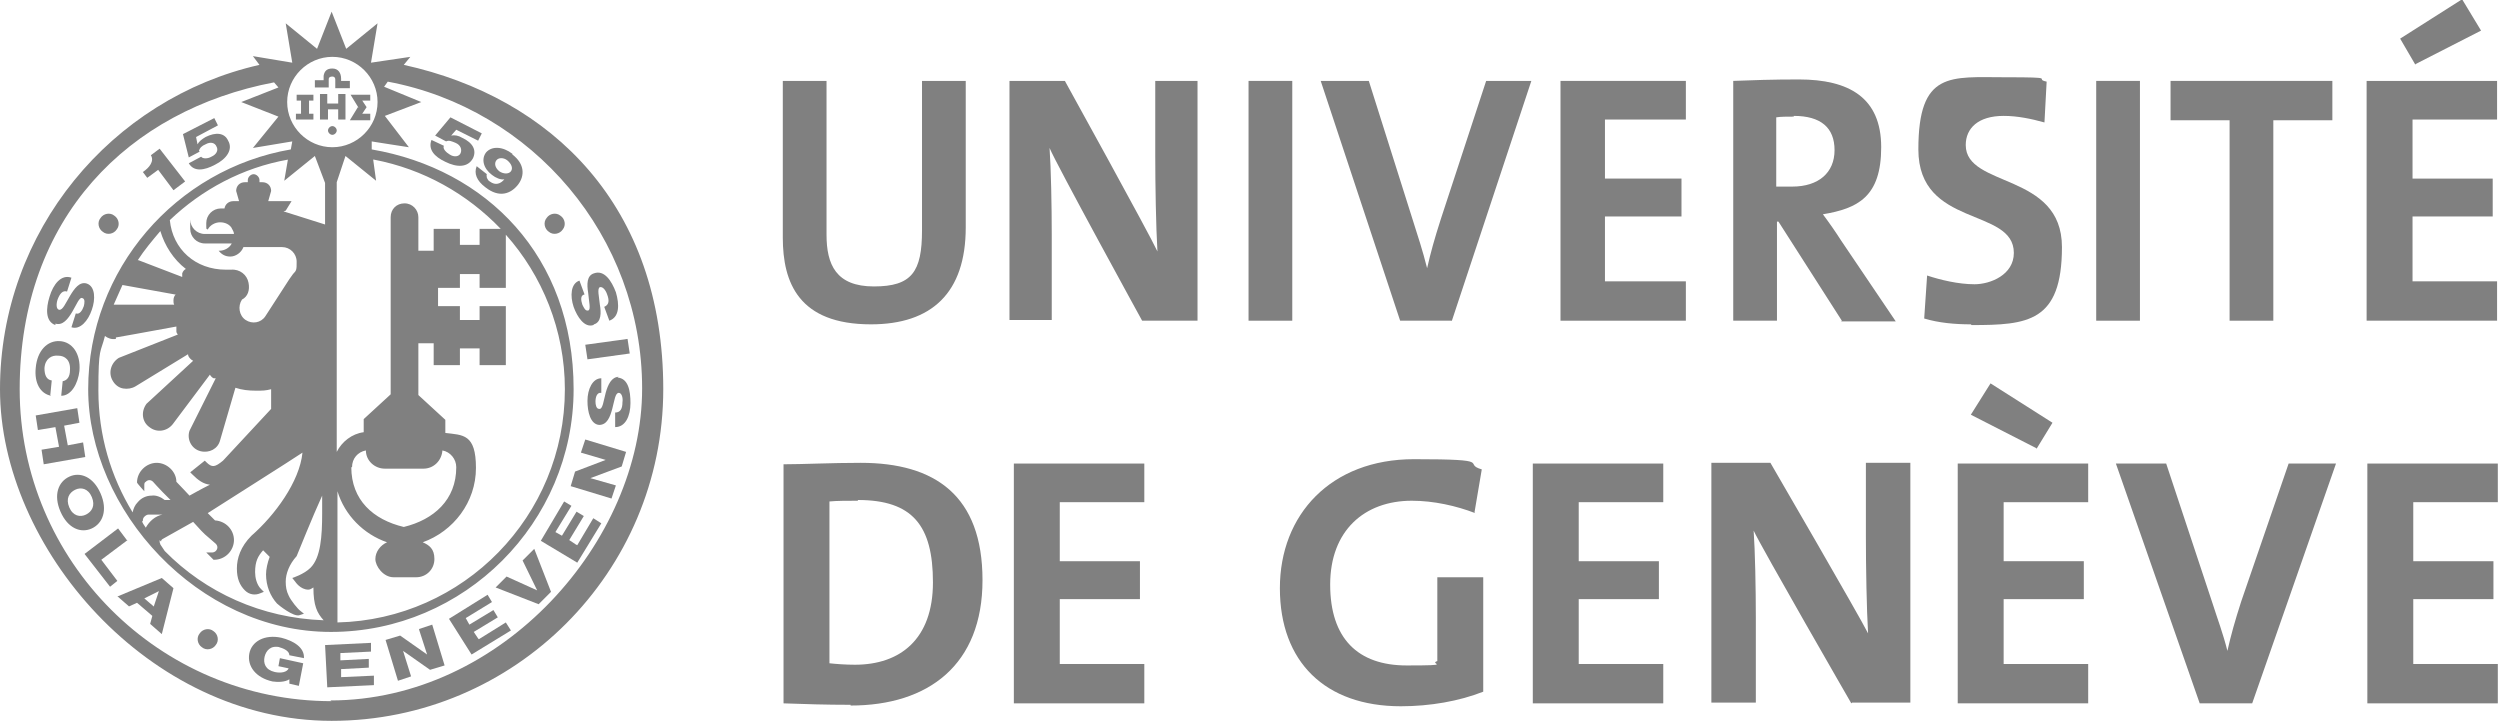 <?xml version="1.0" encoding="UTF-8"?>
<svg xmlns="http://www.w3.org/2000/svg" xmlns:svg="http://www.w3.org/2000/svg" xmlns:sodipodi="http://sodipodi.sourceforge.net/DTD/sodipodi-0.dtd" xmlns:rdf="http://www.w3.org/1999/02/22-rdf-syntax-ns#" xmlns:inkscape="http://www.inkscape.org/namespaces/inkscape" xmlns:dc="http://purl.org/dc/elements/1.1/" xmlns:cc="http://creativecommons.org/ns#" version="1.1" viewBox="0 0 343 99">
  <defs>
    <style>
      .cls-1 {
        fill: gray;
      }

      .cls-2 {
        display: none;
      }
    </style>
  </defs>
  <!-- Generator: Adobe Illustrator 28.7.7, SVG Export Plug-In . SVG Version: 1.2.0 Build 194)  -->
  <g>
    <g id="svg2">
      <g id="_x3C_defs" class="cls-2">
        <inkscape:perspective id="perspective9" inkscape:persp3d-origin="372.04724 : 350.78739 : 1" inkscape:vp_x="0 : 526.18109 : 1" inkscape:vp_y="0 : 1000 : 0" inkscape:vp_z="744.09448 : 526.18109 : 1" sodipodi:type="inkscape:persp3d"/>
      </g>
      <sodipodi:namedview id="base" bordercolor="#666666" borderopacity="1.0" gridtolerance="10.0" guidetolerance="10.0" inkscape:current-layer="g11" inkscape:cx="197.5" inkscape:cy="71.25" inkscape:pageopacity="0.0" inkscape:pageshadow="2" inkscape:window-height="712" inkscape:window-width="1024" inkscape:window-x="-4" inkscape:window-y="-4" inkscape:zoom="1.4101266" objecttolerance="10.0" pagecolor="#ffffff" showgrid="false"/>
      <g id="g11" inkscape:groupmode="layer" inkscape:label="Gen√®ve">
        <g id="g13">
          <g id="g15">
            <g id="g17">
              <path id="path23" class="cls-1" d="M21.7,23.3l2.1,2.8,1.6-1.2-3.5-4.5-1.2.9c.5.8-.2,1.7-1.1,2.3l.6.8,1.5-1.1"/>
              <path id="path25" class="cls-1" d="M27.3,20.7c.1-.4.4-.7.9-.9.7-.4,1.3-.2,1.5.3.3.5,0,1.1-.7,1.4-.5.3-1.2.3-1.4,0l-1.7.9c.7,1.2,2.1,1,3.6.2,1.6-.8,2.5-2.1,1.8-3.3-.5-1.1-1.7-1.2-3.1-.5-.5.3-.9.6-1.1,1h0s-.2-1-.2-1l3-1.6-.5-1-4.3,2.2.8,3.2,1.5-.8"/>
              <path id="path27" class="cls-1" d="M63.4,18.9c-.5-.3-1-.4-1.5-.3h0s.7-.8.7-.8l3,1.5.5-1-4.3-2.2-2.1,2.5,1.5.8c.4-.2.8,0,1.3.2.7.3.9.9.7,1.4-.2.5-.9.6-1.5.2-.5-.3-1-.8-.8-1.2l-1.7-.8c-.5,1.3.4,2.3,1.9,3,1.6.8,3.1.8,3.8-.5.5-1.1,0-2.1-1.5-2.8"/>
              <path id="path29" class="cls-1" d="M70.1,23.5c-.3.4-1,.4-1.6,0-.6-.5-.7-1.1-.4-1.5.3-.4,1-.4,1.5,0,.6.5.8,1.1.5,1.5ZM70.3,21.1c-1.3-1-2.8-1.1-3.6-.2-.7.9-.4,2.2.8,3.1.5.4,1.2.7,1.7.6h0c-.5.6-1.2.9-2,.3-.2-.1-.3-.3-.4-.5,0-.2-.1-.4,0-.5l-1.4-1.1c-.4,1,0,2,1.2,2.9,1.9,1.5,3.5.9,4.5-.4.9-1.2.9-2.8-.8-4.1"/>
              <path id="path31" class="cls-1" d="M7.6,44.4c1,.3,1.7-.6,2.3-1.6.6-1,1-2.1,1.4-1.9.4.1.3.7.2,1.1-.2.6-.6,1.2-1.1,1l-.6,1.9c1.2.4,2.3-.9,2.8-2.4.5-1.4.5-3.2-.7-3.6-1-.3-1.7.7-2.3,1.7-.6,1-1,2-1.5,1.9-.4-.1-.4-.8-.2-1.4.3-.8.7-1.3,1.3-1.1l.6-1.9c-1.4-.5-2.5.9-3,2.6-.5,1.6-.6,3.4.8,3.9"/>
              <path id="path33" class="cls-1" d="M6.9,54.2l.2-2c-.7-.1-1-.7-1-1.7.1-1.3,1-1.8,1.9-1.7.9,0,1.7.6,1.6,2,0,.9-.4,1.4-1,1.5l-.2,2c1.4,0,2.3-1.7,2.5-3.4.2-2.4-1-4-2.7-4.1-1.7-.1-3.1,1.3-3.3,3.7-.2,2,.6,3.5,2.1,3.8"/>
              <path id="path35" class="cls-1" d="M11.4,60.7l-2.1.4-.5-2.7,2.1-.4-.3-2-5.7,1,.3,2,2.4-.4.5,2.7-2.4.4.3,2,5.7-1-.3-2"/>
              <path id="path37" class="cls-1" d="M11.8,70.6c-.8.4-1.8.2-2.3-1-.5-1.2,0-2,.8-2.4.8-.4,1.8-.2,2.3,1,.5,1.2,0,2-.8,2.4ZM13.8,67.7c-1-2.3-2.8-3-4.3-2.3-1.5.7-2.2,2.5-1.2,4.8,1,2.3,2.8,3,4.3,2.3,1.5-.7,2.2-2.5,1.2-4.8"/>
              <path id="path39" class="cls-1" d="M17.4,74.1l-1.2-1.6-4.6,3.5,3.5,4.5,1-.8-2.2-2.9,3.6-2.7"/>
              <path id="path41" class="cls-1" d="M21.2,83.3l-1.4-1.2,2-1h0s-.7,2.1-.7,2.1ZM16.1,81.8l1.6,1.4,1.1-.5,2.1,1.8-.3,1.1,1.6,1.4,1.6-6.3-1.6-1.4-6,2.5"/>
              <path id="path43" class="cls-1" d="M38.3,88.8c.8.2,1.4.6,1.4,1.1l2,.4c.1-1.5-1.5-2.4-3.1-2.8-2.3-.5-4.1.5-4.4,2.2-.3,1.7.9,3.3,3.2,3.8.7.1,1.7.1,2.3-.3v.6s1.3.3,1.3.3l.6-3.1-3.2-.7-.2,1.1,1.4.3c-.2.5-1,.7-1.9.5-1.3-.3-1.6-1.2-1.4-2.1.2-.8.8-1.6,2.1-1.3"/>
              <path id="path45" class="cls-1" d="M46.8,92.9v-1.1c0,0,3.8-.2,3.8-.2v-1.2c0,0-3.9.2-3.9.2v-1c0,0,4.2-.2,4.2-.2v-1.2c0,0-6.3.3-6.3.3l.3,5.8,6.4-.3v-1.3c0,0-4.4.2-4.4.2"/>
              <path id="path47" class="cls-1" d="M57.5,86.4l1.1,3.4h0s-3.7-2.6-3.7-2.6l-2,.6,1.7,5.6,1.8-.6-1.1-3.5h0s3.7,2.6,3.7,2.6l2-.6-1.7-5.6-1.8.6"/>
              <path id="path49" class="cls-1" d="M65.6,87.6l-.6-.9,3.3-2-.6-1-3.3,2-.5-.9,3.6-2.2-.6-1-5.3,3.3,3.1,4.9,5.4-3.3-.7-1.1-3.7,2.3"/>
              <path id="path51" class="cls-1" d="M71.7,76.9l2,4.1h0s-4.2-1.9-4.2-1.9l-1.5,1.5,5.9,2.3,1.7-1.7-2.3-5.9-1.5,1.5"/>
              <path id="path53" class="cls-1" d="M79,74.7l-.9-.6,2-3.3-1-.6-2,3.3-.9-.5,2.2-3.6-1-.6-3.2,5.4,5,3,3.3-5.4-1.1-.7-2.2,3.7"/>
              <path id="path55" class="cls-1" d="M79.7,62.1l3.4,1h0s-4.2,1.6-4.2,1.6l-.6,2,5.6,1.7.6-1.8-3.5-1h0s4.3-1.6,4.3-1.6l.6-2-5.6-1.7-.6,1.8"/>
              <path id="path57" class="cls-1" d="M84.9,51.7c-1,0-1.5,1.1-1.8,2.2-.3,1.1-.4,2.3-.9,2.2-.4,0-.5-.6-.5-1,0-.6.2-1.3.8-1.2v-2c-1.2,0-1.9,1.5-1.9,3.1,0,1.5.4,3.2,1.6,3.3,1.1,0,1.5-1.1,1.8-2.2.3-1.1.4-2.2.9-2.2.4,0,.6.7.5,1.3,0,.9-.3,1.4-1,1.4v2c1.4,0,2.1-1.5,2.1-3.3,0-1.7-.3-3.4-1.8-3.5"/>
              <path id="path59" class="cls-1" d="M80.6,49.3l5.8-.8-.3-2-5.8.8.3,2"/>
              <path id="path61" class="cls-1" d="M81.5,44.5c1-.3,1-1.6.8-2.7-.1-1.1-.4-2.2,0-2.4.4-.1.8.4,1,1,.3.8.3,1.4-.4,1.7l.7,1.9c1.4-.5,1.4-2.2.9-3.9-.6-1.6-1.6-3.1-3-2.6-1,.3-1,1.5-.8,2.7.1,1.2.4,2.3,0,2.4-.4.1-.6-.4-.8-.8-.2-.6-.3-1.3.3-1.4l-.7-1.9c-1.2.4-1.3,2.1-.8,3.6.5,1.4,1.5,2.9,2.7,2.5"/>
              <path id="path63" class="cls-1" d="M27.4,86.9c-.5.6-.3,1.5.3,1.9.6.5,1.5.3,1.9-.3.5-.6.3-1.5-.3-1.9-.6-.5-1.5-.3-1.9.3"/>
              <path id="path65" class="cls-1" d="M16,31.5c.5-.6.3-1.5-.3-1.9-.6-.5-1.5-.3-1.9.3-.5.6-.3,1.5.3,1.9.6.5,1.5.3,1.9-.3"/>
              <path id="path67" class="cls-1" d="M75,29.9c-.5.6-.3,1.5.3,1.9.6.5,1.5.3,1.9-.3.5-.6.3-1.5-.3-1.9-.6-.5-1.5-.3-1.9.3"/>
              <path id="path69" class="cls-1" d="M49.1,14.7l-1.1,1.8h2.8v-.9h-1.1s.6-.9.6-.9l-.6-.9h1.1v-.8h-2.7l1.1,1.8"/>
              <path id="path71" class="cls-1" d="M43.1,15.6h-.7s0-1.8,0-1.8h.6s0-.8,0-.8h-2.3v.8h.6s0,1.8,0,1.8h-.7s0,.8,0,.8h2.4v-.8"/>
              <path id="path73" class="cls-1" d="M46.3,14.2h-1.4v-1.3s-1,0-1,0v3.5h1.1v-1.4s1.4,0,1.4,0v1.4h1v-3.5h-1v1.3"/>
              <path id="path75" class="cls-1" d="M45.1,10.9c0-.3.2-.4.5-.4s.4.2.4.4v1.2h2v-1h-1.2v-.3c0-.8-.4-1.4-1.2-1.4s-1.1.4-1.2,1c0,.1,0,.3,0,.4v.2h-1.2v1s1.9,0,1.9,0v-1.2"/>
              <path id="path77" class="cls-1" d="M45.6,17.3c-.3,0-.6.3-.6.6s.3.6.6.6.6-.3.6-.6-.3-.6-.6-.6"/>
              <path id="path79" class="cls-1" d="M45.5,96.2c-23.6,0-42.8-19.2-42.8-42.8S17.7,15.1,37.6,11.3l.6.7-5.1,2,5.1,2-3.5,4.3,5.4-.9-.2,1.1c-15.7,2.7-27.8,16.4-27.8,32.9s15,33.3,33.3,33.3,33.3-15,33.3-33.3-12-30.2-27.7-32.9v-1.1c-.1,0,5.1.8,5.1.8l-3.3-4.3,5-1.9-5.1-2.1.5-.7c19.8,3.7,34.9,21.2,34.9,42.1s-19.2,42.8-42.8,42.8ZM39.2,28.9l.8-1.3h-3.2l.4-1.4c0-.7-.5-1.2-1.2-1.2s-.3,0-.4,0c0-.1,0-.2,0-.3,0-.4-.4-.8-.8-.8s-.8.4-.8.8,0,.2,0,.3c-.1,0-.3,0-.4,0-.7,0-1.2.5-1.2,1.2l.4,1.4h-.8c-.6,0-1.1.4-1.2,1-.2,0-.4,0-.5,0-1.1,0-2,.9-2,2s0,.7.2.9c.3-.6,1-1,1.7-1s1.3.3,1.6.8c0,0,0,.1.1.2.1.2.2.4.2.6h-4c-1.1,0-2-.9-2-2v1.3c0,1.1.9,2,2,2h3.7c-.3.6-1,1-1.7,1s0,0-.1,0c.4.5.9.8,1.6.8s1.5-.5,1.8-1.3h5.3c1.1,0,2,.9,2,2s0,1.2-.5,1.7l-.5.7-3.3,5.1c-.6.9-1.8,1.1-2.7.5-.9-.6-1.1-1.9-.5-2.8.8-.4,1.1-1.3.9-2.3-.2-1.1-1.2-1.9-2.4-1.8h-.7c-4.2,0-7.3-2.8-7.7-6.8,4.4-4.2,10-7.2,16.2-8.3l-.5,2.9,4.2-3.4,1.4,3.7v5.7l-5.7-1.8ZM22.1,74.3c0-.2.1-.3.3-.4l4.1-2.3,1.1,1.2h0s.3.3.3.3l.2.2h0s1.5,1.3,1.5,1.3c.3.3.3.7,0,1-.1.1-.3.2-.5.2h-.8l1,1h.1c.7,0,1.4-.3,1.9-.8.5-.5.8-1.2.8-1.9,0-1.4-1.1-2.6-2.6-2.7-.3-.3-.8-.8-1-1,.6-.4,12-7.6,13-8.3-.4,4-3.8,8.6-7,11.4-1.5,1.5-2,3.1-2,4.5s.4,2.3,1.1,3c.6.6,1.4.7,2.1.4l.5-.2-.4-.4c-.6-.6-.8-1.6-.8-2.3,0-1.5.4-2.2,1.1-3,.2.2.5.5.9.9-.3.8-.5,1.7-.5,2.4,0,1.6.6,3,1.5,4,.2.2,2.3,1.9,3.1,1.6l.6-.2-.5-.4c-.3-.2-1.3-1.4-1.6-2.1-.3-.6-.4-1.2-.4-1.9,0-1.1.5-2.4,1.5-3.5,0,0,2.3-5.7,3.5-8.3,0,0,0,.5,0,.5,0,.6,0,1.3,0,1.9,0,3.2-.2,6.1-1.6,7.5-.9.9-2.5,1.4-2.5,1.4l.4.5s.7,1.1,1.8,1.1c.3,0,.5-.2.7-.3,0,2.5.5,3.5,1.4,4.5-8.5-.3-16.2-3.8-21.8-9.5l-.6-.9c0-.1-.1-.2-.1-.4s0-.1,0-.2ZM19.6,71.5c0-.2,0-.4.2-.6.2-.2.4-.3.6-.3h1.9c-1,.2-1.8.9-2.3,1.8-.2-.3-.5-.7-.5-.9h0ZM15.9,46.3s4-.7,8.3-1.5c0,.2,0,.5,0,.7,0,.1.1.3.2.4l-8.1,3.2c-1.1.7-1.5,2.1-.8,3.2.3.5.8.9,1.4,1,.6.1,1.2,0,1.7-.3l7.2-4.4c0,.2.1.4.3.6.1.1.2.2.4.3l-6.4,5.9c-.8,1.1-.6,2.5.4,3.2,1,.8,2.4.6,3.2-.4l5.1-6.8c.1.2.3.4.5.5.1,0,.2,0,.3,0,0,0,0,0,0,0l-3.6,7.2c-.4,1.2.3,2.5,1.5,2.8,1.2.3,2.4-.3,2.7-1.5l2.1-7.2c.9.3,1.8.4,2.8.4s1.3,0,2.1-.2c0,1.3,0,2.5,0,2.7-.2.2-6.6,7.1-6.6,7.1-1.1.9-1.5,1-2.3.2l-.2-.2-2,1.6.3.3c.8.8,1.5,1.3,2.4,1.4-1.4.7-2.6,1.4-2.8,1.5-.2-.2-1.2-1.3-1.8-1.9,0-1.4-1.3-2.6-2.7-2.6s-2.7,1.2-2.7,2.7h0c0,.1,1,1.2,1,1.2v-.8c0-.2,0-.4.2-.5.3-.3.7-.3,1,0,0,0,.8.9,1.3,1.4h0s.2.2.2.2c.2.2.3.3.3.3h0s.6.6.6.6h-.8c-.5-.4-1.2-.7-1.8-.6-.7,0-1.4.3-1.9.9-.4.4-.6.9-.7,1.4-3-4.9-4.7-10.6-4.7-16.7s.3-5.1.9-7.5c.4.3.9.5,1.5.4ZM18.9,35.7c.9-1.4,2-2.7,3.1-4,.6,2,1.8,3.9,3.5,5.2-.2.1-.4.3-.5.6,0,.2,0,.3,0,.5l-6-2.3ZM24.1,40.4c-.2.2-.3.5-.3.8s0,.4.1.6h-8.3c.4-.9.8-1.8,1.2-2.7l7.2,1.3ZM48.3,64.1c0-1.2.8-2.1,1.9-2.3,0,1.4,1.2,2.5,2.6,2.5h5.3c1.4,0,2.5-1.1,2.6-2.5,1.1.2,1.9,1.2,1.9,2.3,0,4.5-3.1,7.2-7.2,8.2-4.2-1-7.2-3.7-7.2-8.2ZM53.1,74.4c-.9.4-1.6,1.3-1.6,2.3s1.1,2.5,2.5,2.5h3.1c1.4,0,2.5-1.1,2.5-2.5s-.7-1.9-1.6-2.3c4.2-1.5,7.3-5.5,7.3-10.2s-1.8-4.5-4.2-4.8v-1.8l-3.7-3.4v-7.1h2.1v3h3.6v-2.3h2.7v2.3h3.6v-8.1h-3.6v1.9h-2.7v-1.9h-3v-2.5h3v-1.9h2.7v1.9h3.6v-7.3c5,5.6,8.1,13.1,8.1,21.2,0,17.4-13.9,31.6-31.2,32v-18c1,3.3,3.6,5.9,6.8,7ZM51.3,21.9c6.8,1.3,12.8,4.7,17.4,9.5h-2.9v2.2h-2.7v-2.2h-3.6v3h-2.1s0-4.6,0-4.6c0-1-.8-1.9-1.9-1.9s-1.9.8-1.9,1.9,0,24.3,0,24.3l-3.7,3.4v1.8c-1.6.2-3,1.3-3.7,2.7V25l1.2-3.6,4.2,3.4-.4-2.9ZM45.6,7.8c3.4,0,6.2,2.8,6.2,6.2s-2.8,6.2-6.2,6.2-6.2-2.8-6.2-6.2,2.8-6.2,6.2-6.2ZM55.4,8.9l.9-1.1-5.4.8.9-5.4-4.3,3.5-2-5.1-2,5.1-4.3-3.5.9,5.4-5.4-.9.9,1.2C15.3,13.5,0,31.7,0,53.4s20.4,45.5,45.5,45.5,45.5-20.4,45.5-45.5S75.8,13.4,55.4,8.9"/>
              <path id="path81" class="cls-1" d="M119.5,44.5c-9.9,0-12.1-5.7-12.1-11.9V11.1h6v21.1c0,4.1,1.3,7.1,6.5,7.1s6.6-2,6.6-7.7V11.1h6v20.1c0,9-4.7,13.3-13,13.3"/>
              <path id="path83" class="cls-1" d="M156.7,44s-11.8-21.5-12.7-23.7c.2,2.8.3,8,.3,11.9v11.7h-5.8V11.1h7.6s11.6,21,12.7,23.4c-.2-3.3-.3-9.2-.3-13.2v-10.2h5.8v32.9h-7.6"/>
              <path id="path85" class="cls-1" d="M171.3,44h6V11.1h-6v32.9Z"/>
              <path id="path87" class="cls-1" d="M199,44h-6.9l-10.9-32.9h6.6l6.1,19.3c.6,1.9,1.3,4,1.9,6.4h0c.5-2.2,1-4,1.9-6.8l6.2-18.9h6.2l-10.9,32.9"/>
              <path id="path89" class="cls-1" d="M214.1,44V11.1h17.2v5.3h-11.1v8.1h10.5v5.2h-10.5v8.9h11.1v5.4h-17.2"/>
              <path id="path91" class="cls-1" d="M246.1,16c-.9,0-1.8,0-2.4.1v9.5c.4,0,1.2,0,2.2,0,3.6,0,5.8-1.9,5.8-5s-1.9-4.7-5.6-4.7ZM252.7,44l-8.7-13.6h-.2v13.6h-6V11.1c2.5-.1,5.4-.2,9-.2,6.9,0,11.3,2.5,11.3,9.3s-3.2,8.4-8,9.2c.9,1.2,1.8,2.5,2.5,3.6l7.5,11.1h-7.5"/>
              <path id="path93" class="cls-1" d="M270.4,44.5c-2.2,0-4.4-.2-6.4-.8l.4-5.9c1.8.6,4.3,1.2,6.5,1.2s5.4-1.3,5.4-4.3c0-6.3-13.1-3.4-13.1-14.2s4.4-9.9,11.9-9.9,3.8.2,5.7.6l-.3,5.6c-1.8-.5-3.7-.9-5.6-.9-3.5,0-5.2,1.7-5.2,4,0,5.9,13.2,3.7,13.2,14s-4.7,10.7-12.4,10.7"/>
              <path id="path95" class="cls-1" d="M287.6,44h6V11.1h-6v32.9Z"/>
              <path id="path97" class="cls-1" d="M311.9,16.5v27.5h-6v-27.5h-8.1v-5.4h22.2v5.4h-8.1"/>
              <path id="path99" class="cls-1" d="M331.4,8.9l-2.1-3.6,8.5-5.4,2.6,4.3-9,4.6ZM324.7,44V11.1h17.9v5.3h-11.6v8.1h11v5.2h-11v8.9h11.6v5.4h-17.9"/>
              <path id="path101" class="cls-1" d="M117.7,68.7c-1.5,0-2.8,0-3.9.1v22.2c.9.1,2.2.2,3.5.2,6.2,0,10.7-3.5,10.7-11.3s-2.8-11.3-10.3-11.3ZM116.7,96.7c-3.4,0-6.4-.1-9.2-.2v-32.8c2.6,0,6.6-.2,10.6-.2,10.2,0,16.7,4.5,16.7,16.1s-7.4,17.2-18.1,17.2"/>
              <path id="path103" class="cls-1" d="M139.1,96.5v-32.9h17.9v5.3h-11.6v8.1h11v5.2h-11v8.9h11.6v5.4h-17.9"/>
              <path id="path105" class="cls-1" d="M202.4,70.4c-2.6-1-5.7-1.7-8.7-1.7-6.5,0-11.2,4.1-11.2,11.5s3.8,11.1,10.5,11.1,2.9-.2,4.2-.6v-11.5h6.3v15.7c-3.3,1.3-7.3,2-11.3,2-10.4,0-16.6-6.1-16.6-16.2s7-17.7,18.4-17.7,6.5.6,9.3,1.4l-1,5.9"/>
              <path id="path107" class="cls-1" d="M210.3,96.5v-32.9h17.9v5.3h-11.6v8.1h11v5.2h-11v8.9h11.6v5.4h-17.9"/>
              <path id="path109" class="cls-1" d="M254,96.5s-12.4-21.5-13.4-23.7c.2,2.8.3,8,.3,11.9v11.7h-6.1v-32.9h8.1s12.2,21,13.4,23.4c-.2-3.3-.3-9.2-.3-13.2v-10.2h6.1v32.9h-8"/>
              <path id="path111" class="cls-1" d="M279.4,61.5l-9-4.6,2.7-4.3,8.5,5.4-2.2,3.6ZM268.6,96.5v-32.9h17.9v5.3h-11.6v8.1h11v5.2h-11v8.9h11.6v5.4h-17.9"/>
              <path id="path113" class="cls-1" d="M309.1,96.5h-7.3l-11.5-32.9h6.9l6.4,19.3c.6,1.9,1.4,4,2,6.4h0c.5-2.2,1-4,1.9-6.8l6.5-18.9h6.5l-11.5,32.9"/>
              <path id="path115" class="cls-1" d="M324.8,96.5v-32.9h17.9v5.3h-11.6v8.1h11v5.2h-11v8.9h11.6v5.4h-17.9"/>
            </g>
          </g>
        </g>
      </g>
    </g>
  </g>
</svg>